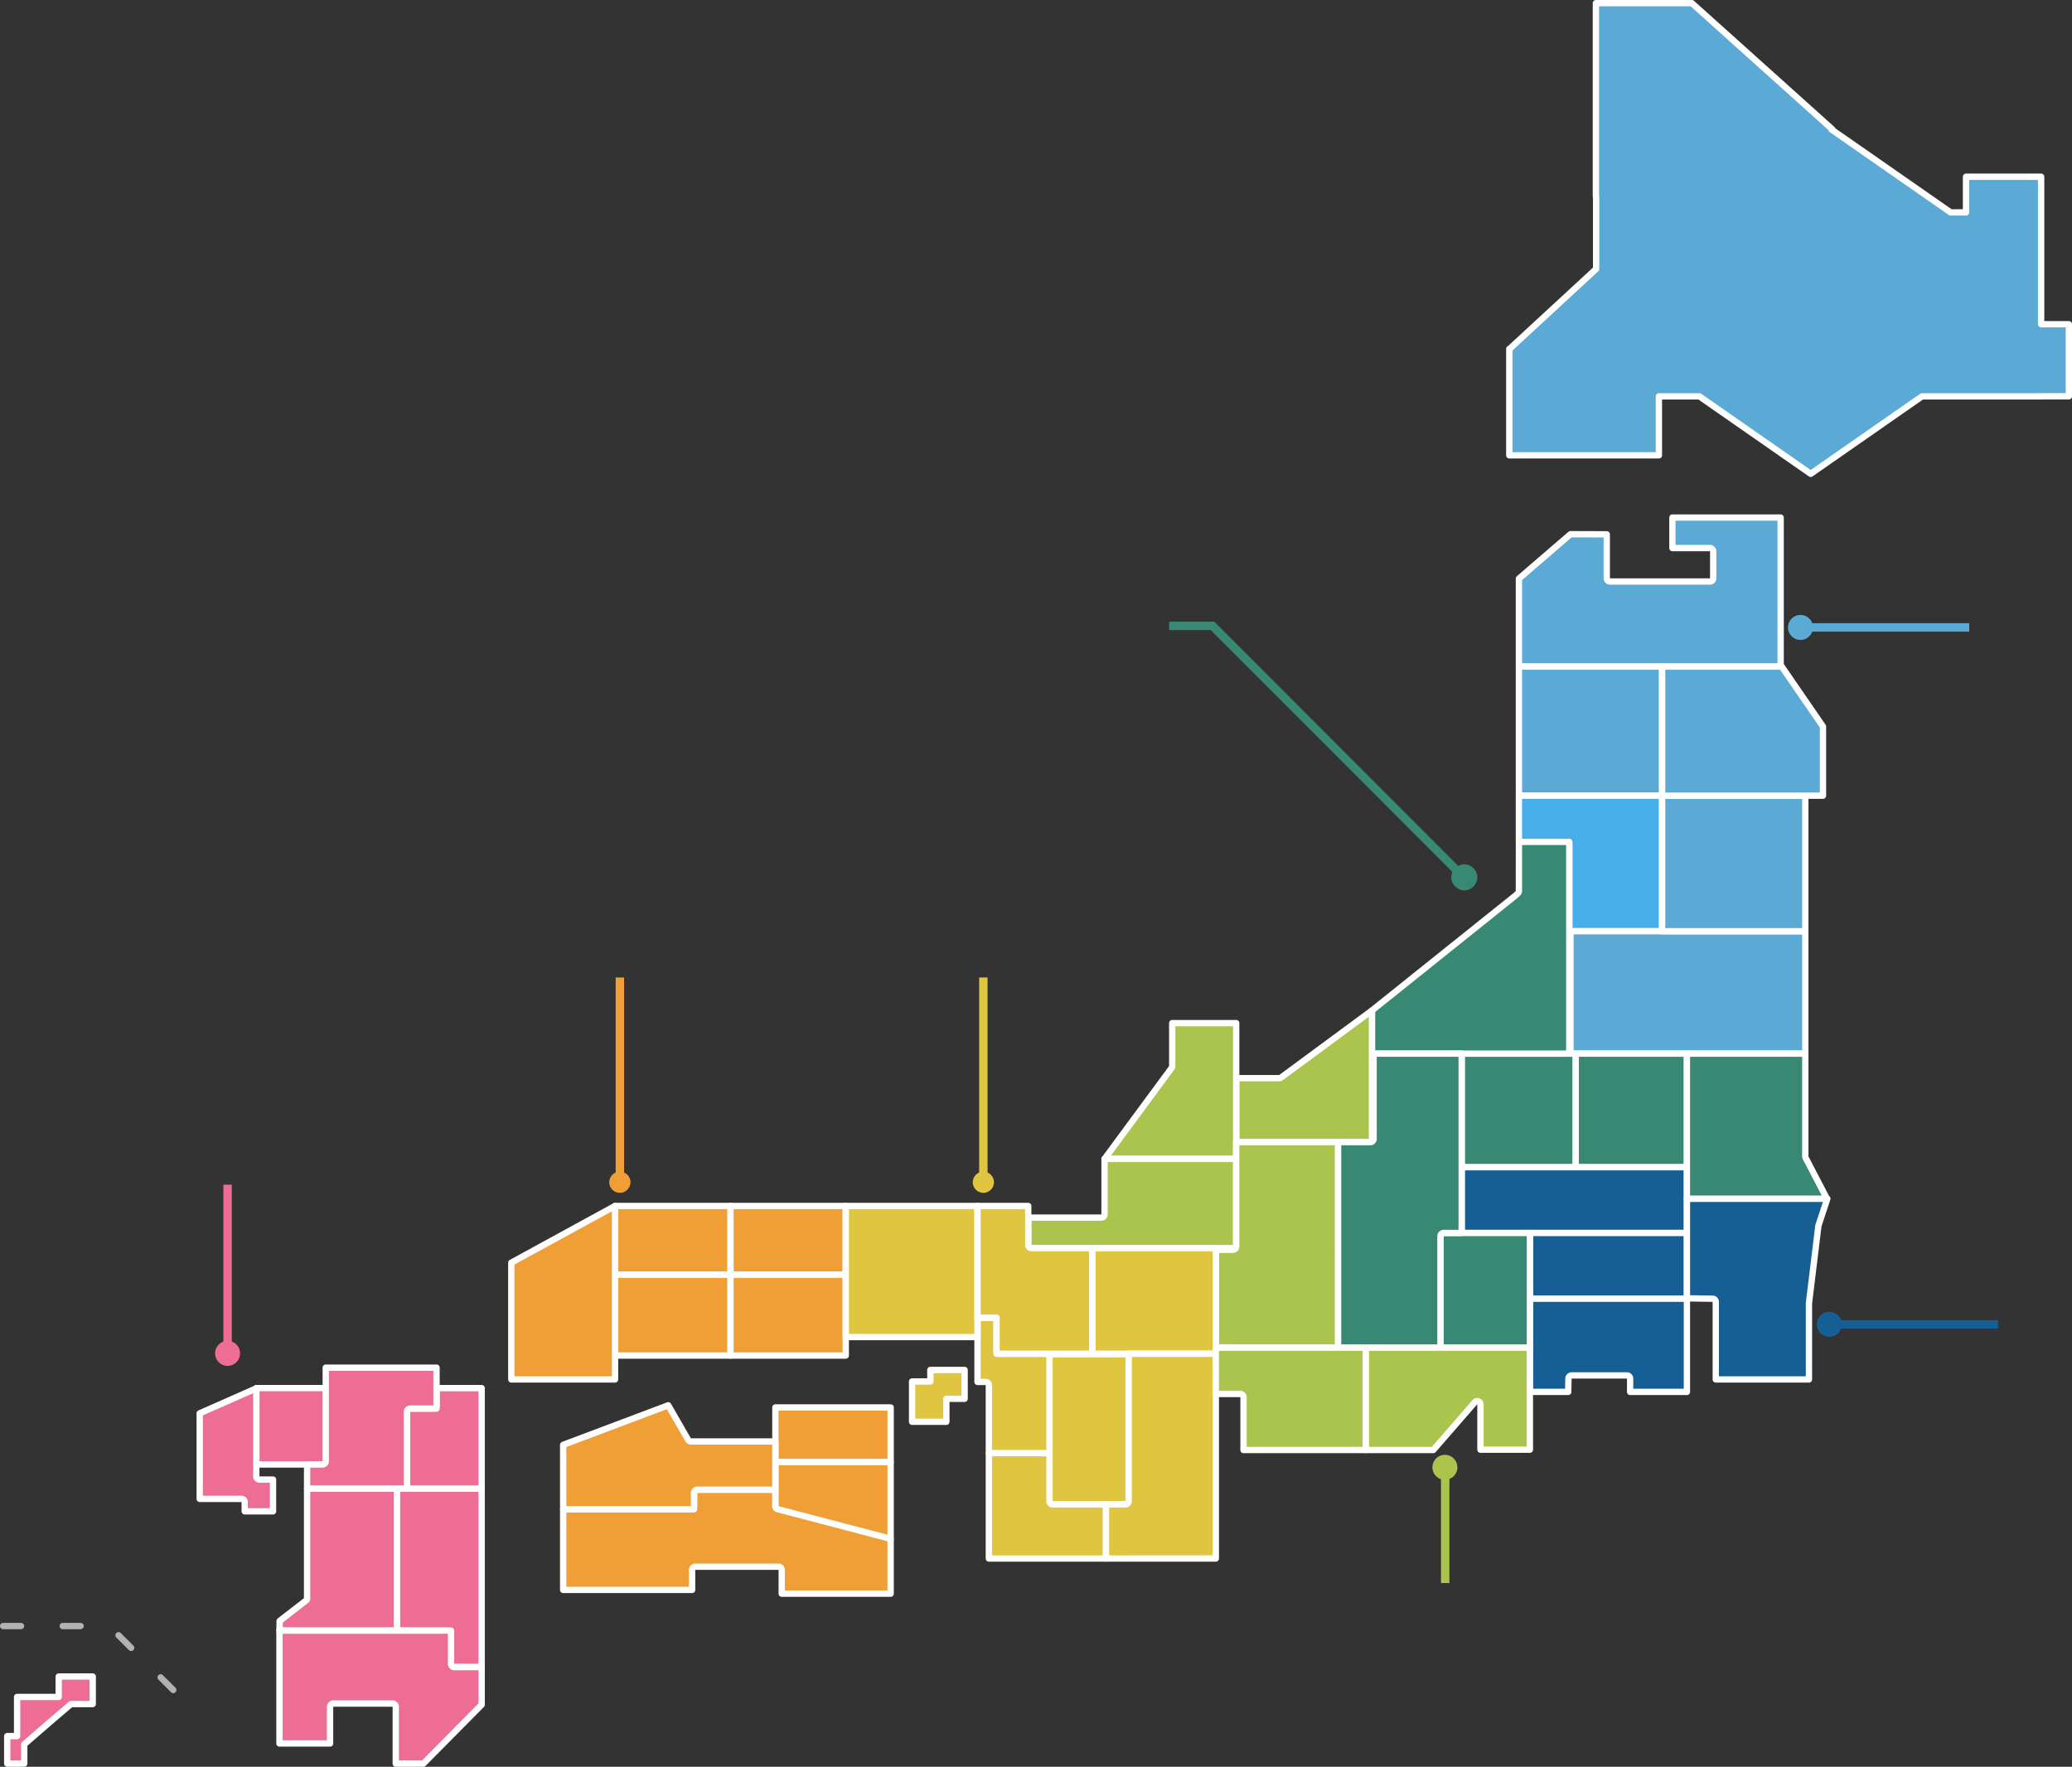 <svg xmlns="http://www.w3.org/2000/svg" width="492.365" height="419.833" viewBox="0 0 492.365 419.833">
  <rect x="0" y="0" width="492.365" height="419.833" fill="#333333" stroke="none"/>
  <g id="グループ_4166" data-name="グループ 4166" transform="translate(-614.548 -342.305)">
    <g id="グループ_1715" data-name="グループ 1715" transform="translate(755.964 469.849)">
      <path id="パス_729" data-name="パス 729" d="M47.509,9.616H57.818L117.244,69.11" transform="translate(88.892 11.557)" fill="none" stroke="#378973" stroke-width="2"/>
      <ellipse id="楕円形_15" data-name="楕円形 15" cx="3.088" cy="3.088" rx="3.088" ry="3.088" transform="translate(203.457 77.85)" fill="#378973"/>
    </g>
    <g id="グループ_1548" data-name="グループ 1548" transform="translate(1046.284 635.461)">
      <path id="パス_729-2" data-name="パス 729" d="M103.663,0H63.652" transform="translate(-60.605 21.549)" fill="none" stroke="#165f95" stroke-width="2"/>
      <path id="パス_730" data-name="パス 730" d="M2.968,0A2.968,2.968,0,1,0,5.936,2.968,2.968,2.968,0,0,0,2.968,0Z" transform="translate(0 18.581)" fill="#165f95"/>
    </g>
    <g id="グループ_1717" data-name="グループ 1717" transform="translate(1039.427 469.849)">
      <path id="パス_729-3" data-name="パス 729" d="M103.663,0H63.652" transform="translate(-60.605 21.549)" fill="none" stroke="#5baad6" stroke-width="2"/>
      <path id="パス_730-2" data-name="パス 730" d="M2.968,0A2.968,2.968,0,1,0,5.936,2.968,2.968,2.968,0,0,0,2.968,0Z" transform="translate(0 18.581)" fill="#5baad6"/>
    </g>
    <g id="グループ_1718" data-name="グループ 1718" transform="translate(610.25 588.534)">
      <path id="パス_729-4" data-name="パス 729" d="M0,0H40.01" transform="translate(58.378 35.283) rotate(90)" fill="none" stroke="#ed6d95" stroke-width="2"/>
      <path id="パス_730-3" data-name="パス 730" d="M2.968,0A2.968,2.968,0,1,1,0,2.968,2.968,2.968,0,0,1,2.968,0Z" transform="translate(61.346 72.405) rotate(90)" fill="#ed6d95"/>
    </g>
    <g id="グループ_1549" data-name="グループ 1549" transform="translate(888.985 688.011)">
      <path id="パス_729-5" data-name="パス 729" d="M27.572,0H0" transform="translate(68.981 2.9) rotate(90)" fill="none" stroke="#aac44d" stroke-width="2"/>
      <path id="パス_730-4" data-name="パス 730" d="M2.968,0A2.968,2.968,0,1,0,5.936,2.968,2.968,2.968,0,0,0,2.968,0Z" transform="translate(71.881 0) rotate(90)" fill="#aac44d"/>
    </g>
    <g id="グループ_1550" data-name="グループ 1550" transform="translate(809.034 541.953)">
      <path id="パス_729-6" data-name="パス 729" d="M48.818,0H0" transform="translate(39.189 81.448) rotate(-90)" fill="none" stroke="#e0c541" stroke-width="2"/>
      <path id="パス_730-5" data-name="パス 730" d="M2.516,5.032A2.516,2.516,0,1,1,5.032,2.516,2.516,2.516,0,0,1,2.516,5.032Z" transform="translate(36.673 83.802) rotate(-90)" fill="#e0c541"/>
    </g>
    <g id="グループ_1716" data-name="グループ 1716" transform="translate(722.66 541.953)">
      <path id="パス_729-7" data-name="パス 729" d="M48.818,0H0" transform="translate(39.189 81.448) rotate(-90)" fill="none" stroke="#ef9f36" stroke-width="2"/>
      <path id="パス_730-6" data-name="パス 730" d="M2.516,5.032A2.516,2.516,0,1,1,5.032,2.516,2.516,2.516,0,0,1,2.516,5.032Z" transform="translate(36.673 83.802) rotate(-90)" fill="#ef9f36"/>
    </g>
    <g id="グループ_1741" data-name="グループ 1741" transform="translate(615.298 343.055)">
      <path id="パス_944" data-name="パス 944" d="M1105.537,515.753V494.841l12.249-10.547,8.626.027V494.77a.765.765,0,0,0,.764.764h23.761a.765.765,0,0,0,.765-.764v-6.414a.765.765,0,0,0-.765-.764h-8.927v-7.25h25.719v35.411Z" transform="translate(-745.348 -358.102)" fill="#5baad6" stroke="#fff" stroke-linejoin="round" stroke-width="1.5"/>
      <rect id="長方形_572" data-name="長方形 572" width="30.678" height="34.025" transform="translate(394.214 157.651) rotate(90)" fill="#5baad6" stroke="#fff" stroke-linejoin="round" stroke-width="1.5"/>
      <path id="パス_945" data-name="パス 945" d="M1117.5,706.879V686.415a.765.765,0,0,0-.765-.764h-11.2V674.672h34.025v32.207Z" transform="translate(-745.348 -486.343)" fill="#46aee8" stroke="#fff" stroke-linejoin="round" stroke-width="1.5"/>
      <rect id="長方形_573" data-name="長方形 573" width="29.086" height="55.798" transform="translate(428.239 220.535) rotate(90)" fill="#5baad6" stroke="#fff" stroke-linejoin="round" stroke-width="1.5"/>
      <rect id="長方形_574" data-name="長方形 574" width="26.995" height="27.104" transform="translate(373.686 249.621) rotate(90)" fill="#378973" stroke="#fff" stroke-linejoin="round" stroke-width="1.5"/>
      <rect id="長方形_575" data-name="長方形 575" width="26.995" height="26.425" transform="translate(400.111 249.621) rotate(90)" fill="#378973" stroke="#fff" stroke-linejoin="round" stroke-width="1.5"/>
      <rect id="長方形_576" data-name="長方形 576" width="15.622" height="53.529" transform="translate(400.111 276.616) rotate(90)" fill="#165f95" stroke="#fff" stroke-linejoin="round" stroke-width="1.5"/>
      <rect id="長方形_577" data-name="長方形 577" width="15.622" height="37.272" transform="translate(400.111 292.238) rotate(90)" fill="#165f95" stroke="#fff" stroke-linejoin="round" stroke-width="1.5"/>
      <path id="パス_946" data-name="パス 946" d="M1137.016,1048.293v-3.149a.765.765,0,0,0-.765-.765h-13.129a.768.768,0,0,0-.765.753l-.05,3.161h-9.11l.043-22.145h37.274v22.145Z" transform="translate(-750.403 -718.288)" fill="#165f95" stroke="#fff" stroke-linejoin="round" stroke-width="1.5"/>
      <path id="パス_947" data-name="パス 947" d="M1229.781,999.221V980.8a.768.768,0,0,0-.753-.764l-6.1-.093V956.269h33.359l-2.068,6.26a.761.761,0,0,0-.058.214l-2.234,18.329a.879.879,0,0,0-.005.092v18.056Z" transform="translate(-822.814 -672.174)" fill="#165f95" stroke="#fff" stroke-linejoin="round" stroke-width="1.5"/>
      <path id="パス_948" data-name="パス 948" d="M1222.925,889.375V854.9h28.128v24.431a.757.757,0,0,0,.127.422l.02.03,4.993,9.591Z" transform="translate(-822.814 -605.28)" fill="#378973" stroke="#fff" stroke-linejoin="round" stroke-width="1.5"/>
      <rect id="長方形_578" data-name="長方形 578" width="32.207" height="34.024" transform="translate(428.239 188.328) rotate(90)" fill="#5baad6" stroke="#fff" stroke-linejoin="round" stroke-width="1.5"/>
      <path id="パス_949" data-name="パス 949" d="M1205.586,615.143V584.465h28.429l9.8,14.247v16.43Z" transform="translate(-811.371 -426.815)" fill="#5baad6" stroke="#fff" stroke-linejoin="round" stroke-width="1.5"/>
      <path id="パス_950" data-name="パス 950" d="M1002.847,757.269V747.022l34.107-27.316c.174-.145.809-.663.809-.967l.011-11.785h11.963v50.314Z" transform="translate(-677.581 -507.648)" fill="#378973" stroke="#fff" stroke-linejoin="round" stroke-width="1.5"/>
      <path id="パス_951" data-name="パス 951" d="M907.974,856.051v-15.2h10.211a.761.761,0,0,0,.454-.15l21.6-15.933v31.281Z" transform="translate(-614.972 -585.396)" fill="#aac44d" stroke="#fff" stroke-linejoin="round" stroke-width="1.5"/>
      <path id="パス_952" data-name="パス 952" d="M815.992,865.839l15.934-21.6a.767.767,0,0,0,.149-.453V833.574h15.2v32.266Z" transform="translate(-554.272 -591.205)" fill="#aac44d" stroke="#fff" stroke-linejoin="round" stroke-width="1.5"/>
      <path id="パス_953" data-name="パス 953" d="M762.675,949.66V942.4h17.368a.765.765,0,0,0,.764-.764V928.449h31.282V949.66Z" transform="translate(-519.087 -653.815)" fill="#aac44d" stroke="#fff" stroke-linejoin="round" stroke-width="1.5"/>
      <rect id="長方形_579" data-name="長方形 579" width="27.268" height="21.256" transform="translate(362.795 292.238) rotate(90)" fill="#378973" stroke="#fff" stroke-linejoin="round" stroke-width="1.5"/>
      <path id="パス_954" data-name="パス 954" d="M979.093,924.785V875.935h7.7a.765.765,0,0,0,.764-.764V854.9h20.934v42.616h-4.279a.766.766,0,0,0-.765.765v26.5Z" transform="translate(-661.905 -605.28)" fill="#378973" stroke="#fff" stroke-linejoin="round" stroke-width="1.5"/>
      <path id="パス_955" data-name="パス 955" d="M898.17,965.6l-.105-.035a.761.761,0,0,0-.242-.039h-4.073v-23.2h4.073a.765.765,0,0,0,.764-.764V916.749h24.187V965.6Z" transform="translate(-605.585 -646.094)" fill="#aac44d" stroke="#fff" stroke-linejoin="round" stroke-width="1.5"/>
      <path id="パス_956" data-name="パス 956" d="M681.514,1088.243v-9.581h4.339v-2.738H694v6.854h-4.339v5.464Z" transform="translate(-465.528 -751.136)" fill="#e0c541" stroke="#fff" stroke-linejoin="round" stroke-width="1.5"/>
      <path id="パス_957" data-name="パス 957" d="M133.388,1418.244H125.3v4.856h-9.889v9.3h-2.345v6.541h4.044v-4.587l6.388-5.539,4.724-4.029h5.166Z" transform="translate(-112.098 -1020.607)" fill="#ed6d95" stroke="#fff" stroke-linejoin="round" stroke-width="1.5"/>
      <rect id="長方形_580" data-name="長方形 580" width="35.695" height="18.831" transform="translate(267.458 321.035) rotate(90)" fill="#e0c541" stroke="#fff" stroke-linejoin="round" stroke-width="1.5"/>
      <path id="パス_958" data-name="パス 958" d="M735.165,1159.082v-25.045h14.4v11.414a.765.765,0,0,0,.764.764H763v12.867Z" transform="translate(-500.933 -789.486)" fill="#e0c541" stroke="#fff" stroke-linejoin="round" stroke-width="1.5"/>
      <rect id="長方形_581" data-name="長方形 581" width="25.097" height="29.357" transform="translate(288.164 295.845) rotate(90)" fill="#e0c541" stroke="#fff" stroke-linejoin="round" stroke-width="1.5"/>
      <path id="パス_959" data-name="パス 959" d="M817.009,1113.27V1100.4h4.628a.765.765,0,0,0,.764-.764v-35.023h20.706v48.654Z" transform="translate(-554.943 -743.674)" fill="#e0c541" stroke="#fff" stroke-linejoin="round" stroke-width="1.5"/>
      <rect id="長方形_582" data-name="長方形 582" width="16.344" height="27.414" transform="translate(200.229 285.822) rotate(90)" fill="#ef9f36" stroke="#fff" stroke-linejoin="round" stroke-width="1.5"/>
      <rect id="長方形_583" data-name="長方形 583" width="19.204" height="27.414" transform="translate(200.229 302.165) rotate(90)" fill="#ef9f36" stroke="#fff" stroke-linejoin="round" stroke-width="1.5"/>
      <rect id="長方形_584" data-name="長方形 584" width="16.344" height="27.414" transform="translate(172.815 285.822) rotate(90)" fill="#ef9f36" stroke="#fff" stroke-linejoin="round" stroke-width="1.5"/>
      <rect id="長方形_585" data-name="長方形 585" width="12.994" height="27.393" transform="translate(210.895 333.697) rotate(90)" fill="#ef9f36" stroke="#fff" stroke-linejoin="round" stroke-width="1.5"/>
      <path id="パス_960" data-name="パス 960" d="M239.512,1192.575l.029-2.295,6.283-4.861a.6.6,0,0,0,.243-.6v-25.987h21.371v33.747Z" transform="translate(-173.844 -805.846)" fill="#ed6d95" stroke="#fff" stroke-linejoin="round" stroke-width="1.5"/>
      <path id="パス_961" data-name="パス 961" d="M334.385,1201.239v-7.9a.765.765,0,0,0-.764-.765h-12v-33.747h20.112v42.411Z" transform="translate(-228.031 -805.846)" fill="#ed6d95" stroke="#fff" stroke-linejoin="round" stroke-width="1.5"/>
      <rect id="長方形_586" data-name="長方形 586" width="18.156" height="16.504" transform="translate(76.658 329.097) rotate(90)" fill="#ed6d95" stroke="#fff" stroke-linejoin="round" stroke-width="1.5"/>
      <path id="パス_962" data-name="パス 962" d="M267.118,1289.664v-13.511a.765.765,0,0,0-.764-.764H252.271a.765.765,0,0,0-.764.764v8.728H239.484v-26.82h40.771v7.9a.765.765,0,0,0,.764.764h6.512v8.948l-13.852,13.992Z" transform="translate(-173.825 -871.331)" fill="#ed6d95" stroke="#fff" stroke-linejoin="round" stroke-width="1.5"/>
      <path id="パス_963" data-name="パス 963" d="M194.451,1117.995V1115.8a.765.765,0,0,0-.765-.765H183.76V1094.7l13.446-5.935v20.92a.765.765,0,0,0,.764.764h3.212v7.55Z" transform="translate(-137.052 -759.608)" fill="#ed6d95" stroke="#fff" stroke-linejoin="round" stroke-width="1.5"/>
      <path id="パス_964" data-name="パス 964" d="M328.544,1112.481v-19.034h6.27a.765.765,0,0,0,.765-.765V1088.6H346.3v23.885Z" transform="translate(-232.597 -759.499)" fill="#ed6d95" stroke="#fff" stroke-linejoin="round" stroke-width="1.5"/>
      <path id="パス_965" data-name="パス 965" d="M585.994,1151.76v-11.432h27.393v18.226Z" transform="translate(-402.493 -793.638)" fill="#ef9f36" stroke="#fff" stroke-linejoin="round" stroke-width="1.5"/>
      <path id="パス_966" data-name="パス 966" d="M489.657,1184.3v-5.648a.765.765,0,0,0-.764-.764H469.127a.765.765,0,0,0-.765.764v4.748H437.725V1164.23h30.35a.765.765,0,0,0,.764-.764v-3.884h19.289v3.893a.765.765,0,0,0,.57.739l26.843,7.046V1184.3Z" transform="translate(-304.648 -806.344)" fill="#ef9f36" stroke="#fff" stroke-linejoin="round" stroke-width="1.5"/>
      <path id="パス_967" data-name="パス 967" d="M437.725,1125.317v-15.3l24.958-9.4,4.73,8.206a.766.766,0,0,0,.662.383h20.074v11.465H469.575a.765.765,0,0,0-.764.764v3.884Z" transform="translate(-304.648 -767.43)" fill="#ef9f36" stroke="#fff" stroke-linejoin="round" stroke-width="1.5"/>
      <rect id="長方形_587" data-name="長方形 587" width="19.204" height="27.414" transform="translate(172.815 302.165) rotate(90)" fill="#ef9f36" stroke="#fff" stroke-linejoin="round" stroke-width="1.5"/>
      <path id="パス_968" data-name="パス 968" d="M401.486,1002.571V974.817l24.648-13.471v41.225Z" transform="translate(-280.733 -675.524)" fill="#ef9f36" stroke="#fff" stroke-linejoin="round" stroke-width="1.5"/>
      <path id="パス_969" data-name="パス 969" d="M900.331,1084.7v-12.547a.766.766,0,0,0-.765-.765h-5.817v-11H929.4V1084.7Z" transform="translate(-605.585 -740.887)" fill="#aac44d" stroke="#fff" stroke-linejoin="round" stroke-width="1.5"/>
      <path id="パス_970" data-name="パス 970" d="M998.586,1084.7v-24.311h38.977v24.236h-11.748v-10.77a.765.765,0,0,0-1.342-.5l-9.861,11.345Z" transform="translate(-674.769 -740.887)" fill="#aac44d" stroke="#fff" stroke-linejoin="round" stroke-width="1.5"/>
      <path id="パス_971" data-name="パス 971" d="M258.785,1103.066v-5.729h3.671a.765.765,0,0,0,.764-.765V1074.33h26.324v9.726h-6.27a.765.765,0,0,0-.765.764v18.246Z" transform="translate(-186.562 -750.084)" fill="#ed6d95" stroke="#fff" stroke-linejoin="round" stroke-width="1.5"/>
      <path id="パス_972" data-name="パス 972" d="M729.927,1071.606v-16.152a.765.765,0,0,0-.765-.764h-1.935v-15.257h4.522v7.8a.765.765,0,0,0,.764.764h7.264a.754.754,0,0,0,.269,0h4.275v23.609Z" transform="translate(-495.695 -727.055)" fill="#e0c541" stroke="#fff" stroke-linejoin="round" stroke-width="1.5"/>
      <path id="パス_973" data-name="パス 973" d="M110.218,1382.965h25.22l21.488,21.488" transform="translate(-110.218 -997.325)" fill="none" stroke="#b2b2b2" stroke-linecap="round" stroke-linejoin="round" stroke-width="1.5" stroke-dasharray="4.248 9.911"/>
      <path id="パス_974" data-name="パス 974" d="M1231.763,197.2h-6.582V162.147h-17.851v8.477h-3.659L1175.333,150.9h.252l-33.4-30h-22.808v45.944h.052v17.223l-20.562,18.984h-.071v25.3h35.553V214.347h9.637l26.432,18.4,26.432-18.4h28.331v-.023h6.582Z" transform="translate(-740.898 -120.901)" fill="#5baad6" stroke="#fff" stroke-linejoin="round" stroke-width="1.5"/>
      <rect id="長方形_588" data-name="長方形 588" width="31.157" height="31.303" transform="translate(231.532 285.822) rotate(90)" fill="#e0c541" stroke="#fff" stroke-linejoin="round" stroke-width="1.5"/>
      <path id="パス_975" data-name="パス 975" d="M731.749,996.466V987.9h-4.522V961.346h12.055V970.6a.765.765,0,0,0,.765.765H754.5v25.1Z" transform="translate(-495.695 -675.524)" fill="#e0c541" stroke="#fff" stroke-linejoin="round" stroke-width="1.5"/>
    </g>
  </g>
</svg>
